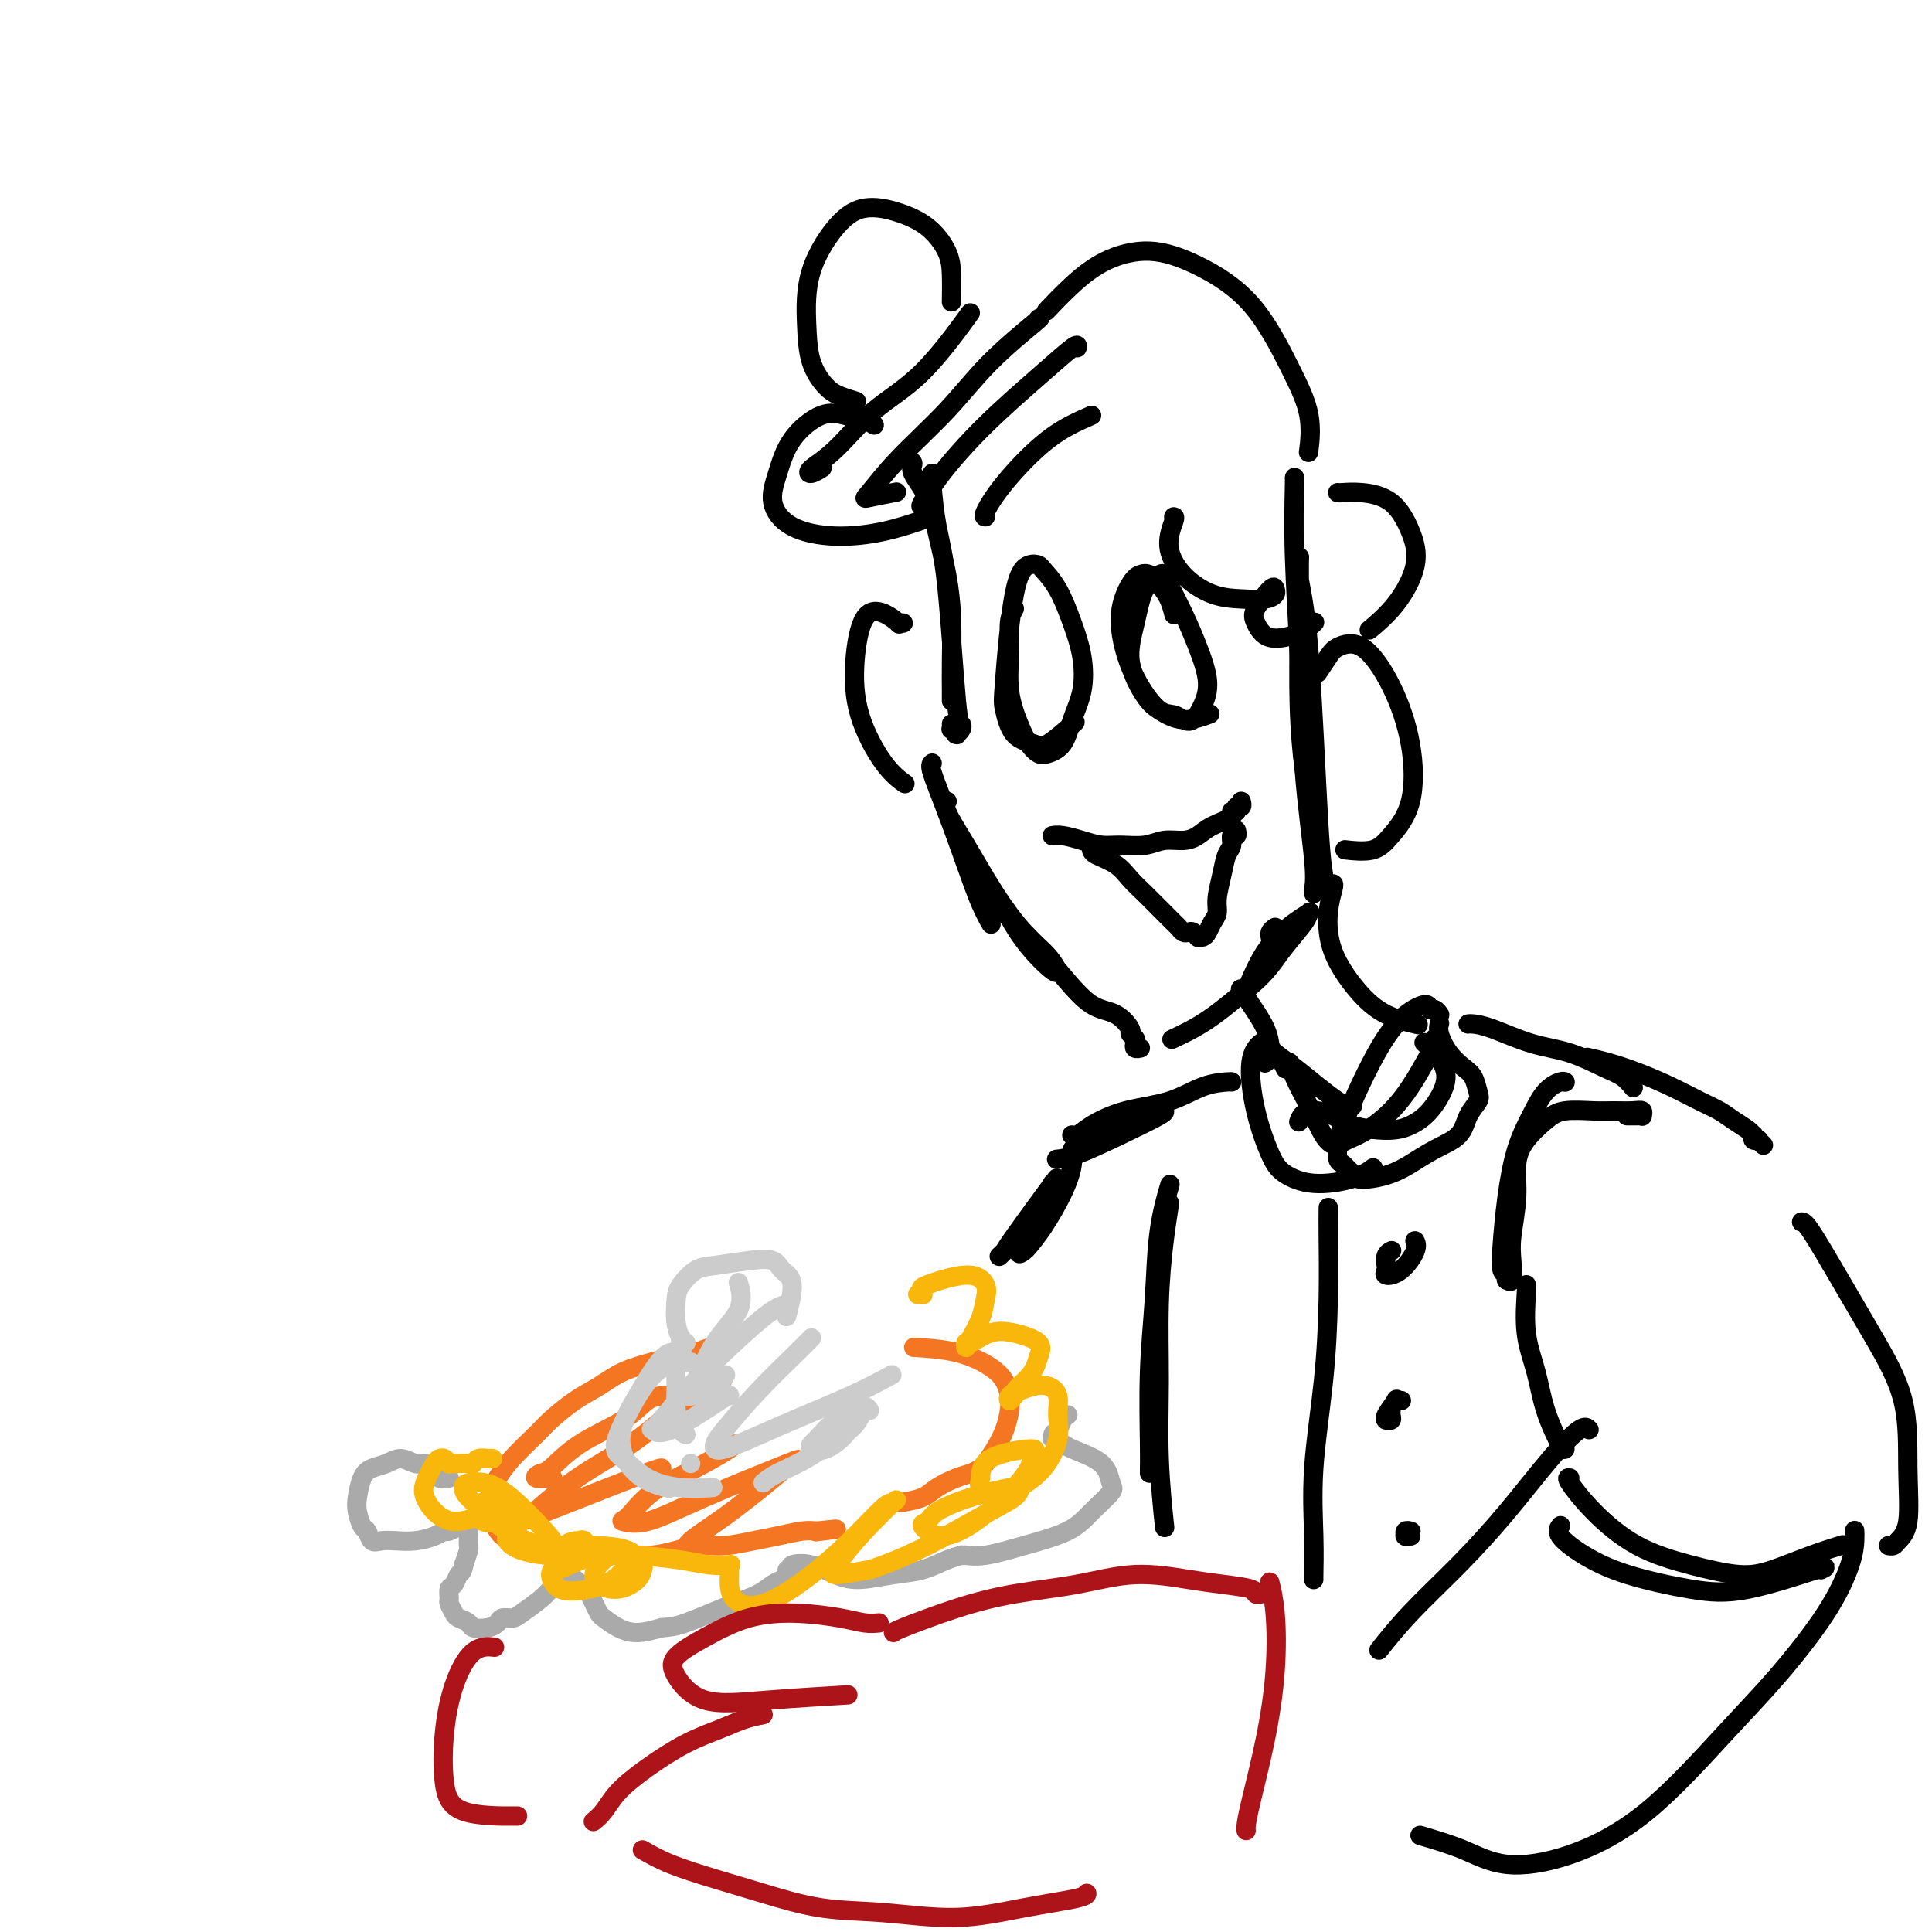 <svg viewBox='0 0 400 400' version='1.1' xmlns='http://www.w3.org/2000/svg' xmlns:xlink='http://www.w3.org/1999/xlink'><g fill='none' stroke='rgb(0,0,0)' stroke-width='4' stroke-linecap='round' stroke-linejoin='round'><path d='M188,95c0.501,0.306 1.002,0.613 1,1c-0.002,0.387 -0.508,0.855 0,2c0.508,1.145 2.031,2.969 3,5c0.969,2.031 1.384,4.270 2,7c0.616,2.730 1.433,5.951 2,9c0.567,3.049 0.884,5.927 1,9c0.116,3.073 0.031,6.340 0,9c-0.031,2.660 -0.008,4.713 0,6c0.008,1.287 0.002,1.809 0,2c-0.002,0.191 -0.001,0.051 0,0c0.001,-0.051 0.000,-0.015 0,0c-0.000,0.015 -0.000,0.007 0,0'/><path d='M193,98c0.018,0.391 0.036,0.782 0,1c-0.036,0.218 -0.125,0.264 0,2c0.125,1.736 0.465,5.161 1,8c0.535,2.839 1.264,5.090 2,12c0.736,6.910 1.479,18.478 2,24c0.521,5.522 0.820,4.997 1,5c0.180,0.003 0.241,0.533 0,1c-0.241,0.467 -0.782,0.872 -1,1c-0.218,0.128 -0.111,-0.022 0,0c0.111,0.022 0.226,0.216 0,0c-0.226,-0.216 -0.793,-0.842 -1,-1c-0.207,-0.158 -0.056,0.154 0,0c0.056,-0.154 0.015,-0.772 0,-1c-0.015,-0.228 -0.004,-0.065 0,0c0.004,0.065 0.002,0.033 0,0'/><path d='M193,158c-0.238,0.217 -0.477,0.433 0,2c0.477,1.567 1.669,4.483 3,8c1.331,3.517 2.800,7.633 4,11c1.200,3.367 2.131,5.983 3,8c0.869,2.017 1.677,3.433 2,4c0.323,0.567 0.162,0.283 0,0'/><path d='M196,166c0.083,-0.080 0.166,-0.161 0,0c-0.166,0.161 -0.581,0.563 0,2c0.581,1.437 2.160,3.910 4,7c1.840,3.090 3.943,6.799 6,10c2.057,3.201 4.068,5.895 6,8c1.932,2.105 3.785,3.623 5,5c1.215,1.377 1.793,2.615 2,3c0.207,0.385 0.044,-0.081 0,0c-0.044,0.081 0.033,0.711 -1,0c-1.033,-0.711 -3.174,-2.763 -5,-5c-1.826,-2.237 -3.337,-4.659 -4,-6c-0.663,-1.341 -0.478,-1.599 -1,-2c-0.522,-0.401 -1.750,-0.944 -1,0c0.750,0.944 3.477,3.374 6,6c2.523,2.626 4.843,5.449 7,8c2.157,2.551 4.151,4.830 6,6c1.849,1.170 3.553,1.230 5,2c1.447,0.770 2.635,2.248 3,3c0.365,0.752 -0.095,0.776 0,1c0.095,0.224 0.743,0.649 1,1c0.257,0.351 0.121,0.630 0,1c-0.121,0.370 -0.228,0.831 0,1c0.228,0.169 0.792,0.045 1,0c0.208,-0.045 0.059,-0.013 0,0c-0.059,0.013 -0.030,0.006 0,0'/><path d='M243,215c-0.327,0.152 -0.655,0.303 0,0c0.655,-0.303 2.291,-1.061 4,-2c1.709,-0.939 3.491,-2.059 6,-4c2.509,-1.941 5.746,-4.703 8,-7c2.254,-2.297 3.526,-4.129 5,-6c1.474,-1.871 3.150,-3.783 4,-5c0.850,-1.217 0.872,-1.740 1,-2c0.128,-0.260 0.360,-0.257 0,0c-0.360,0.257 -1.313,0.766 -3,2c-1.687,1.234 -4.108,3.191 -6,6c-1.892,2.809 -3.256,6.471 -4,8c-0.744,1.529 -0.870,0.925 0,0c0.870,-0.925 2.734,-2.172 5,-5c2.266,-2.828 4.933,-7.237 6,-9c1.067,-1.763 0.533,-0.882 0,0'/><path d='M264,192c-0.422,0.311 -0.844,0.622 -1,1c-0.156,0.378 -0.044,0.822 0,1c0.044,0.178 0.022,0.089 0,0'/><path d='M268,99c0.027,-0.252 0.053,-0.504 0,2c-0.053,2.504 -0.186,7.763 0,14c0.186,6.237 0.691,13.451 1,21c0.309,7.549 0.423,15.435 1,23c0.577,7.565 1.619,14.811 2,19c0.381,4.189 0.103,5.320 0,6c-0.103,0.680 -0.029,0.909 0,1c0.029,0.091 0.015,0.046 0,0'/><path d='M274,184c0.069,-0.970 0.138,-1.940 0,-3c-0.138,-1.060 -0.482,-2.209 -1,-11c-0.518,-8.791 -1.210,-25.223 -2,-35c-0.790,-9.777 -1.676,-12.898 -2,-15c-0.324,-2.102 -0.084,-3.185 0,-4c0.084,-0.815 0.012,-1.364 0,1c-0.012,2.364 0.035,7.639 0,13c-0.035,5.361 -0.154,10.808 0,16c0.154,5.192 0.580,10.129 1,13c0.420,2.871 0.834,3.678 1,4c0.166,0.322 0.083,0.161 0,0'/><path d='M273,139c-0.196,0.291 -0.391,0.582 0,0c0.391,-0.582 1.369,-2.038 2,-3c0.631,-0.962 0.915,-1.431 2,-2c1.085,-0.569 2.972,-1.236 5,0c2.028,1.236 4.197,4.377 6,8c1.803,3.623 3.239,7.727 4,12c0.761,4.273 0.848,8.714 0,12c-0.848,3.286 -2.629,5.417 -4,7c-1.371,1.583 -2.331,2.619 -4,3c-1.669,0.381 -4.048,0.109 -5,0c-0.952,-0.109 -0.476,-0.054 0,0'/><path d='M187,129c-0.485,-0.054 -0.971,-0.108 -1,0c-0.029,0.108 0.398,0.380 0,0c-0.398,-0.380 -1.623,-1.410 -3,-2c-1.377,-0.590 -2.908,-0.739 -4,1c-1.092,1.739 -1.746,5.367 -2,9c-0.254,3.633 -0.109,7.273 1,11c1.109,3.727 3.183,7.542 5,10c1.817,2.458 3.376,3.559 4,4c0.624,0.441 0.312,0.220 0,0'/><path d='M218,173c-0.131,0.022 -0.263,0.044 0,0c0.263,-0.044 0.920,-0.154 2,0c1.080,0.154 2.585,0.573 4,1c1.415,0.427 2.742,0.861 4,1c1.258,0.139 2.448,-0.017 4,0c1.552,0.017 3.467,0.209 5,0c1.533,-0.209 2.684,-0.818 4,-1c1.316,-0.182 2.796,0.063 4,0c1.204,-0.063 2.130,-0.432 3,-1c0.870,-0.568 1.683,-1.333 3,-2c1.317,-0.667 3.138,-1.236 4,-2c0.862,-0.764 0.767,-1.722 1,-2c0.233,-0.278 0.796,0.126 1,0c0.204,-0.126 0.051,-0.781 0,-1c-0.051,-0.219 0.001,-0.002 0,0c-0.001,0.002 -0.057,-0.210 0,0c0.057,0.210 0.225,0.841 0,1c-0.225,0.159 -0.844,-0.153 -1,0c-0.156,0.153 0.150,0.772 0,1c-0.150,0.228 -0.757,0.065 -1,0c-0.243,-0.065 -0.121,-0.033 0,0'/><path d='M226,176c-0.011,-0.072 -0.023,-0.144 0,0c0.023,0.144 0.080,0.505 1,1c0.920,0.495 2.704,1.126 4,2c1.296,0.874 2.105,1.992 3,3c0.895,1.008 1.875,1.905 3,3c1.125,1.095 2.395,2.388 3,3c0.605,0.612 0.543,0.542 1,1c0.457,0.458 1.432,1.442 2,2c0.568,0.558 0.731,0.689 1,1c0.269,0.311 0.646,0.801 1,1c0.354,0.199 0.686,0.106 1,0c0.314,-0.106 0.609,-0.227 1,0c0.391,0.227 0.878,0.801 1,1c0.122,0.199 -0.121,0.023 0,0c0.121,-0.023 0.606,0.106 1,0c0.394,-0.106 0.697,-0.446 1,-1c0.303,-0.554 0.606,-1.321 1,-2c0.394,-0.679 0.880,-1.269 1,-2c0.120,-0.731 -0.127,-1.601 0,-3c0.127,-1.399 0.626,-3.326 1,-5c0.374,-1.674 0.622,-3.093 1,-4c0.378,-0.907 0.886,-1.301 1,-2c0.114,-0.699 -0.166,-1.704 0,-2c0.166,-0.296 0.776,0.117 1,0c0.224,-0.117 0.060,-0.763 0,-1c-0.060,-0.237 -0.016,-0.064 0,0c0.016,0.064 0.005,0.018 0,0c-0.005,-0.018 -0.002,-0.009 0,0'/><path d='M210,126c-0.436,0.782 -0.871,1.564 -1,3c-0.129,1.436 0.049,3.527 0,6c-0.049,2.473 -0.323,5.329 0,8c0.323,2.671 1.245,5.157 2,7c0.755,1.843 1.343,3.044 2,4c0.657,0.956 1.385,1.669 2,2c0.615,0.331 1.119,0.282 2,0c0.881,-0.282 2.140,-0.796 3,-2c0.860,-1.204 1.322,-3.098 2,-5c0.678,-1.902 1.572,-3.812 2,-6c0.428,-2.188 0.389,-4.652 0,-7c-0.389,-2.348 -1.129,-4.578 -2,-7c-0.871,-2.422 -1.875,-5.036 -3,-7c-1.125,-1.964 -2.372,-3.280 -3,-4c-0.628,-0.720 -0.639,-0.845 -1,-1c-0.361,-0.155 -1.074,-0.340 -2,0c-0.926,0.340 -2.067,1.204 -3,6c-0.933,4.796 -1.659,13.524 -2,18c-0.341,4.476 -0.297,4.701 0,6c0.297,1.299 0.848,3.671 2,5c1.152,1.329 2.907,1.614 4,2c1.093,0.386 1.525,0.873 3,0c1.475,-0.873 3.993,-3.107 5,-4c1.007,-0.893 0.504,-0.447 0,0'/><path d='M243,127c-0.017,-0.071 -0.035,-0.142 0,0c0.035,0.142 0.122,0.496 0,0c-0.122,-0.496 -0.455,-1.842 -1,-3c-0.545,-1.158 -1.303,-2.126 -2,-3c-0.697,-0.874 -1.334,-1.653 -2,-2c-0.666,-0.347 -1.361,-0.261 -2,0c-0.639,0.261 -1.220,0.697 -2,2c-0.780,1.303 -1.758,3.473 -2,6c-0.242,2.527 0.253,5.412 1,8c0.747,2.588 1.747,4.877 3,7c1.253,2.123 2.759,4.078 4,5c1.241,0.922 2.219,0.812 3,1c0.781,0.188 1.367,0.674 2,1c0.633,0.326 1.314,0.491 2,0c0.686,-0.491 1.379,-1.637 2,-3c0.621,-1.363 1.172,-2.943 1,-5c-0.172,-2.057 -1.066,-4.591 -2,-7c-0.934,-2.409 -1.906,-4.692 -3,-7c-1.094,-2.308 -2.309,-4.641 -3,-6c-0.691,-1.359 -0.857,-1.745 -1,-2c-0.143,-0.255 -0.264,-0.377 -1,0c-0.736,0.377 -2.088,1.255 -3,3c-0.912,1.745 -1.383,4.357 -2,7c-0.617,2.643 -1.380,5.317 -1,8c0.380,2.683 1.903,5.374 3,7c1.097,1.626 1.768,2.189 3,3c1.232,0.811 3.024,1.872 5,2c1.976,0.128 4.136,-0.678 5,-1c0.864,-0.322 0.432,-0.161 0,0'/><path d='M197,62c-0.008,0.449 -0.016,0.899 0,0c0.016,-0.899 0.057,-3.146 0,-5c-0.057,-1.854 -0.210,-3.316 -1,-5c-0.790,-1.684 -2.215,-3.589 -4,-5c-1.785,-1.411 -3.929,-2.326 -6,-3c-2.071,-0.674 -4.070,-1.105 -6,-1c-1.930,0.105 -3.790,0.745 -6,3c-2.210,2.255 -4.770,6.124 -6,10c-1.230,3.876 -1.131,7.760 -1,11c0.131,3.240 0.295,5.835 1,8c0.705,2.165 1.952,3.900 3,5c1.048,1.100 1.898,1.565 3,2c1.102,0.435 2.458,0.838 3,1c0.542,0.162 0.271,0.081 0,0'/><path d='M181,88c-0.501,-0.338 -1.002,-0.675 -2,-1c-0.998,-0.325 -2.494,-0.637 -4,-1c-1.506,-0.363 -3.022,-0.778 -5,0c-1.978,0.778 -4.417,2.749 -6,5c-1.583,2.251 -2.310,4.784 -3,7c-0.690,2.216 -1.343,4.117 -1,6c0.343,1.883 1.683,3.748 4,5c2.317,1.252 5.611,1.892 9,2c3.389,0.108 6.874,-0.317 10,-1c3.126,-0.683 5.893,-1.624 7,-2c1.107,-0.376 0.553,-0.188 0,0'/><path d='M243,107c0.166,0.008 0.332,0.016 0,1c-0.332,0.984 -1.162,2.944 -1,5c0.162,2.056 1.315,4.208 3,6c1.685,1.792 3.902,3.223 6,4c2.098,0.777 4.078,0.898 6,1c1.922,0.102 3.786,0.184 5,0c1.214,-0.184 1.777,-0.633 2,-1c0.223,-0.367 0.104,-0.651 0,-1c-0.104,-0.349 -0.194,-0.765 -1,0c-0.806,0.765 -2.328,2.709 -3,4c-0.672,1.291 -0.495,1.929 0,3c0.495,1.071 1.308,2.576 3,3c1.692,0.424 4.263,-0.232 6,-1c1.737,-0.768 2.639,-1.648 3,-2c0.361,-0.352 0.180,-0.176 0,0'/><path d='M217,64c0.110,-0.116 0.220,-0.233 0,0c-0.220,0.233 -0.770,0.815 0,0c0.770,-0.815 2.860,-3.026 5,-5c2.140,-1.974 4.329,-3.711 7,-5c2.671,-1.289 5.823,-2.130 9,-2c3.177,0.130 6.378,1.230 10,3c3.622,1.770 7.664,4.209 11,8c3.336,3.791 5.966,8.934 8,13c2.034,4.066 3.471,7.056 4,10c0.529,2.944 0.151,5.841 0,7c-0.151,1.159 -0.076,0.579 0,0'/><path d='M277,102c-0.033,-0.006 -0.066,-0.012 0,0c0.066,0.012 0.231,0.044 1,0c0.769,-0.044 2.143,-0.162 4,0c1.857,0.162 4.195,0.604 6,2c1.805,1.396 3.075,3.744 4,6c0.925,2.256 1.506,4.419 1,7c-0.506,2.581 -2.098,5.579 -4,8c-1.902,2.421 -4.115,4.263 -5,5c-0.885,0.737 -0.443,0.368 0,0'/></g>
<g fill='none' stroke='rgb(244,118,35)' stroke-width='4' stroke-linecap='round' stroke-linejoin='round'><path d='M150,279c-1.058,-0.088 -2.116,-0.176 -3,0c-0.884,0.176 -1.593,0.617 -3,1c-1.407,0.383 -3.512,0.709 -5,1c-1.488,0.291 -2.359,0.546 -4,1c-1.641,0.454 -4.051,1.106 -6,2c-1.949,0.894 -3.438,2.030 -5,3c-1.562,0.970 -3.196,1.772 -5,3c-1.804,1.228 -3.779,2.880 -5,4c-1.221,1.120 -1.690,1.707 -3,3c-1.310,1.293 -3.462,3.291 -5,5c-1.538,1.709 -2.462,3.128 -3,4c-0.538,0.872 -0.689,1.197 -1,2c-0.311,0.803 -0.782,2.085 -1,3c-0.218,0.915 -0.183,1.463 0,2c0.183,0.537 0.512,1.062 1,2c0.488,0.938 1.133,2.289 2,3c0.867,0.711 1.957,0.783 3,1c1.043,0.217 2.039,0.580 3,1c0.961,0.420 1.887,0.897 3,1c1.113,0.103 2.415,-0.168 4,0c1.585,0.168 3.455,0.774 5,1c1.545,0.226 2.765,0.071 4,0c1.235,-0.071 2.485,-0.057 4,0c1.515,0.057 3.297,0.156 5,0c1.703,-0.156 3.329,-0.566 5,-1c1.671,-0.434 3.389,-0.890 5,-1c1.611,-0.110 3.117,0.128 5,0c1.883,-0.128 4.144,-0.622 6,-1c1.856,-0.378 3.307,-0.640 5,-1c1.693,-0.360 3.626,-0.817 5,-1c1.374,-0.183 2.187,-0.091 3,0'/><path d='M169,317c7.533,-0.778 2.867,-0.222 1,0c-1.867,0.222 -0.933,0.111 0,0'/><path d='M186,311c-0.009,-0.018 -0.018,-0.036 0,0c0.018,0.036 0.063,0.126 1,0c0.937,-0.126 2.766,-0.468 4,-1c1.234,-0.532 1.874,-1.254 3,-2c1.126,-0.746 2.738,-1.514 4,-2c1.262,-0.486 2.173,-0.688 3,-1c0.827,-0.312 1.570,-0.734 2,-1c0.430,-0.266 0.547,-0.378 1,-1c0.453,-0.622 1.244,-1.755 2,-3c0.756,-1.245 1.478,-2.601 2,-4c0.522,-1.399 0.843,-2.840 1,-4c0.157,-1.160 0.149,-2.038 0,-3c-0.149,-0.962 -0.441,-2.009 -1,-3c-0.559,-0.991 -1.387,-1.925 -3,-3c-1.613,-1.075 -4.011,-2.289 -7,-3c-2.989,-0.711 -6.568,-0.917 -8,-1c-1.432,-0.083 -0.716,-0.041 0,0'/><path d='M138,289c-0.174,-0.022 -0.347,-0.044 -1,0c-0.653,0.044 -1.785,0.154 -3,1c-1.215,0.846 -2.514,2.426 -5,4c-2.486,1.574 -6.157,3.140 -9,5c-2.843,1.860 -4.856,4.015 -6,5c-1.144,0.985 -1.420,0.800 -2,1c-0.580,0.200 -1.464,0.785 -1,1c0.464,0.215 2.275,0.062 3,0c0.725,-0.062 0.362,-0.031 0,0'/><path d='M149,286c0.563,-0.255 1.125,-0.511 0,0c-1.125,0.511 -3.938,1.787 -7,4c-3.062,2.213 -6.373,5.362 -10,8c-3.627,2.638 -7.571,4.766 -11,7c-3.429,2.234 -6.344,4.574 -8,6c-1.656,1.426 -2.051,1.937 -4,3c-1.949,1.063 -5.450,2.677 -1,1c4.450,-1.677 16.852,-6.644 23,-9c6.148,-2.356 6.042,-2.102 6,-2c-0.042,0.102 -0.021,0.051 0,0'/><path d='M152,299c0.134,0.082 0.267,0.165 -1,1c-1.267,0.835 -3.936,2.423 -7,4c-3.064,1.577 -6.523,3.143 -9,5c-2.477,1.857 -3.972,4.006 -5,5c-1.028,0.994 -1.590,0.832 -1,1c0.590,0.168 2.332,0.667 5,0c2.668,-0.667 6.261,-2.500 12,-5c5.739,-2.500 13.625,-5.666 17,-7c3.375,-1.334 2.239,-0.837 1,0c-1.239,0.837 -2.581,2.014 -5,4c-2.419,1.986 -5.917,4.780 -9,7c-3.083,2.220 -5.753,3.867 -7,5c-1.247,1.133 -1.071,1.752 -1,2c0.071,0.248 0.035,0.124 0,0'/></g>
<g fill='none' stroke='rgb(204,204,204)' stroke-width='4' stroke-linecap='round' stroke-linejoin='round'><path d='M143,282c-0.291,0.030 -0.582,0.061 -1,0c-0.418,-0.061 -0.962,-0.212 -2,0c-1.038,0.212 -2.569,0.788 -4,2c-1.431,1.212 -2.761,3.061 -4,5c-1.239,1.939 -2.387,3.970 -3,6c-0.613,2.030 -0.690,4.060 0,6c0.690,1.940 2.147,3.792 4,5c1.853,1.208 4.101,1.774 5,2c0.899,0.226 0.450,0.113 0,0'/><path d='M143,303c0.000,0.000 0.000,0.000 0,0c0.000,0.000 0.000,0.000 0,0'/><path d='M142,297c-0.307,-0.093 -0.615,-0.185 -1,-1c-0.385,-0.815 -0.848,-2.351 -1,-4c-0.152,-1.649 0.006,-3.409 0,-5c-0.006,-1.591 -0.178,-3.012 0,-4c0.178,-0.988 0.704,-1.544 1,-2c0.296,-0.456 0.360,-0.812 0,-1c-0.360,-0.188 -1.145,-0.209 -2,0c-0.855,0.209 -1.782,0.648 -4,4c-2.218,3.352 -5.728,9.616 -7,13c-1.272,3.384 -0.305,3.887 1,5c1.305,1.113 2.948,2.834 5,4c2.052,1.166 4.514,1.775 7,2c2.486,0.225 4.996,0.064 6,0c1.004,-0.064 0.502,-0.032 0,0'/><path d='M158,307c0.742,-0.609 1.483,-1.219 3,-2c1.517,-0.781 3.809,-1.735 6,-3c2.191,-1.265 4.282,-2.842 6,-4c1.718,-1.158 3.062,-1.896 4,-3c0.938,-1.104 1.470,-2.572 2,-3c0.530,-0.428 1.057,0.186 1,0c-0.057,-0.186 -0.697,-1.171 -2,-1c-1.303,0.171 -3.270,1.498 -5,3c-1.730,1.502 -3.225,3.178 -4,4c-0.775,0.822 -0.832,0.788 -1,1c-0.168,0.212 -0.448,0.670 0,1c0.448,0.330 1.623,0.533 3,0c1.377,-0.533 2.957,-1.803 4,-3c1.043,-1.197 1.550,-2.322 2,-3c0.450,-0.678 0.843,-0.908 1,-1c0.157,-0.092 0.079,-0.046 0,0'/><path d='M142,278c-0.415,0.128 -0.829,0.256 -1,0c-0.171,-0.256 -0.097,-0.896 0,-1c0.097,-0.104 0.217,0.330 0,0c-0.217,-0.330 -0.771,-1.422 -1,-3c-0.229,-1.578 -0.135,-3.642 0,-5c0.135,-1.358 0.309,-2.012 1,-3c0.691,-0.988 1.900,-2.311 3,-3c1.100,-0.689 2.093,-0.743 4,-1c1.907,-0.257 4.728,-0.715 7,-1c2.272,-0.285 3.996,-0.395 5,0c1.004,0.395 1.288,1.297 2,2c0.712,0.703 1.851,1.209 2,3c0.149,1.791 -0.691,4.867 -1,6c-0.309,1.133 -0.088,0.324 0,0c0.088,-0.324 0.044,-0.162 0,0'/><path d='M153,266c-0.123,-0.415 -0.246,-0.830 0,0c0.246,0.830 0.860,2.906 0,5c-0.860,2.094 -3.195,4.206 -5,7c-1.805,2.794 -3.079,6.268 -4,8c-0.921,1.732 -1.490,1.721 -2,2c-0.510,0.279 -0.961,0.848 0,1c0.961,0.152 3.336,-0.113 5,-1c1.664,-0.887 2.618,-2.396 3,-3c0.382,-0.604 0.191,-0.302 0,0'/><path d='M163,270c-1.012,0.270 -2.024,0.540 -4,2c-1.976,1.460 -4.916,4.110 -8,7c-3.084,2.890 -6.311,6.021 -9,9c-2.689,2.979 -4.840,5.807 -6,7c-1.160,1.193 -1.330,0.751 -1,1c0.330,0.249 1.161,1.191 4,0c2.839,-1.191 7.688,-4.513 10,-6c2.312,-1.487 2.089,-1.139 2,-1c-0.089,0.139 -0.045,0.070 0,0'/><path d='M168,277c-0.559,0.585 -1.118,1.169 -3,3c-1.882,1.831 -5.088,4.907 -8,8c-2.912,3.093 -5.531,6.201 -7,8c-1.469,1.799 -1.787,2.289 -2,3c-0.213,0.711 -0.322,1.644 2,1c2.322,-0.644 7.076,-2.863 12,-5c4.924,-2.137 10.018,-4.191 14,-6c3.982,-1.809 6.852,-3.374 8,-4c1.148,-0.626 0.574,-0.313 0,0'/></g>
<g fill='none' stroke='rgb(170,170,170)' stroke-width='4' stroke-linecap='round' stroke-linejoin='round'><path d='M93,306c-0.303,-0.032 -0.606,-0.064 -1,0c-0.394,0.064 -0.878,0.223 -1,0c-0.122,-0.223 0.120,-0.829 0,-1c-0.120,-0.171 -0.601,0.093 -1,0c-0.399,-0.093 -0.714,-0.544 -1,-1c-0.286,-0.456 -0.541,-0.918 -1,-1c-0.459,-0.082 -1.121,0.217 -2,0c-0.879,-0.217 -1.976,-0.949 -3,-1c-1.024,-0.051 -1.974,0.579 -3,1c-1.026,0.421 -2.128,0.631 -3,1c-0.872,0.369 -1.512,0.895 -2,2c-0.488,1.105 -0.822,2.787 -1,4c-0.178,1.213 -0.200,1.957 0,3c0.200,1.043 0.622,2.384 1,3c0.378,0.616 0.712,0.505 1,1c0.288,0.495 0.532,1.594 1,2c0.468,0.406 1.162,0.119 2,0c0.838,-0.119 1.820,-0.069 3,0c1.180,0.069 2.558,0.158 4,0c1.442,-0.158 2.950,-0.564 4,-1c1.050,-0.436 1.644,-0.901 2,-1c0.356,-0.099 0.474,0.170 1,0c0.526,-0.170 1.462,-0.779 2,-1c0.538,-0.221 0.680,-0.054 1,0c0.320,0.054 0.818,-0.007 1,0c0.182,0.007 0.050,0.080 0,0c-0.050,-0.080 -0.016,-0.314 0,0c0.016,0.314 0.015,1.177 0,2c-0.015,0.823 -0.042,1.606 0,2c0.042,0.394 0.155,0.398 0,1c-0.155,0.602 -0.577,1.801 -1,3'/><path d='M96,324c-0.182,1.577 -0.638,1.521 -1,2c-0.362,0.479 -0.630,1.494 -1,2c-0.370,0.506 -0.844,0.503 -1,1c-0.156,0.497 0.004,1.495 0,2c-0.004,0.505 -0.172,0.517 0,1c0.172,0.483 0.682,1.437 1,2c0.318,0.563 0.442,0.737 1,1c0.558,0.263 1.549,0.617 2,1c0.451,0.383 0.362,0.797 1,1c0.638,0.203 2.003,0.197 3,0c0.997,-0.197 1.625,-0.584 2,-1c0.375,-0.416 0.496,-0.861 1,-1c0.504,-0.139 1.392,0.027 2,0c0.608,-0.027 0.937,-0.246 2,-1c1.063,-0.754 2.862,-2.044 4,-3c1.138,-0.956 1.615,-1.577 2,-2c0.385,-0.423 0.677,-0.649 1,-1c0.323,-0.351 0.678,-0.827 1,-1c0.322,-0.173 0.611,-0.043 1,0c0.389,0.043 0.878,0.001 1,0c0.122,-0.001 -0.122,0.041 0,0c0.122,-0.041 0.610,-0.163 1,0c0.390,0.163 0.682,0.611 1,1c0.318,0.389 0.661,0.719 1,1c0.339,0.281 0.674,0.512 1,1c0.326,0.488 0.645,1.231 1,2c0.355,0.769 0.747,1.562 1,2c0.253,0.438 0.367,0.519 1,1c0.633,0.481 1.786,1.360 3,2c1.214,0.640 2.490,1.040 4,1c1.510,-0.040 3.255,-0.520 5,-1'/><path d='M137,337c2.284,-0.131 3.493,-0.459 5,-1c1.507,-0.541 3.310,-1.297 5,-2c1.690,-0.703 3.266,-1.354 5,-2c1.734,-0.646 3.627,-1.287 5,-2c1.373,-0.713 2.228,-1.498 3,-2c0.772,-0.502 1.462,-0.722 2,-1c0.538,-0.278 0.926,-0.614 1,-1c0.074,-0.386 -0.165,-0.823 0,-1c0.165,-0.177 0.735,-0.094 1,0c0.265,0.094 0.224,0.198 0,0c-0.224,-0.198 -0.631,-0.697 0,-1c0.631,-0.303 2.299,-0.409 4,0c1.701,0.409 3.434,1.332 5,2c1.566,0.668 2.963,1.079 5,1c2.037,-0.079 4.713,-0.648 7,-1c2.287,-0.352 4.187,-0.486 6,-1c1.813,-0.514 3.541,-1.406 5,-2c1.459,-0.594 2.649,-0.890 3,-1c0.351,-0.110 -0.136,-0.035 0,0c0.136,0.035 0.896,0.029 1,0c0.104,-0.029 -0.448,-0.082 0,0c0.448,0.082 1.897,0.299 4,0c2.103,-0.299 4.862,-1.114 8,-2c3.138,-0.886 6.657,-1.844 9,-3c2.343,-1.156 3.512,-2.512 5,-4c1.488,-1.488 3.297,-3.109 4,-4c0.703,-0.891 0.302,-1.053 0,-2c-0.302,-0.947 -0.504,-2.678 -2,-4c-1.496,-1.322 -4.284,-2.235 -6,-3c-1.716,-0.765 -2.358,-1.383 -3,-2'/><path d='M219,298c-1.606,-0.722 -1.120,-0.025 -1,0c0.120,0.025 -0.125,-0.620 0,-1c0.125,-0.380 0.622,-0.494 1,-1c0.378,-0.506 0.637,-1.404 1,-2c0.363,-0.596 0.828,-0.891 1,-1c0.172,-0.109 0.049,-0.031 0,0c-0.049,0.031 -0.025,0.016 0,0'/></g>
<g fill='none' stroke='rgb(249,183,11)' stroke-width='4' stroke-linecap='round' stroke-linejoin='round'><path d='M102,302c-0.476,-0.008 -0.953,-0.016 -1,0c-0.047,0.016 0.334,0.057 0,0c-0.334,-0.057 -1.385,-0.211 -2,0c-0.615,0.211 -0.796,0.788 -1,1c-0.204,0.212 -0.432,0.058 -1,0c-0.568,-0.058 -1.476,-0.019 -2,0c-0.524,0.019 -0.666,0.019 -1,0c-0.334,-0.019 -0.862,-0.057 -1,0c-0.138,0.057 0.113,0.210 0,0c-0.113,-0.210 -0.592,-0.783 -1,-1c-0.408,-0.217 -0.746,-0.077 -1,0c-0.254,0.077 -0.425,0.092 -1,1c-0.575,0.908 -1.553,2.710 -2,4c-0.447,1.290 -0.362,2.070 0,3c0.362,0.930 1.000,2.011 2,3c1.000,0.989 2.362,1.888 4,2c1.638,0.112 3.551,-0.562 5,-1c1.449,-0.438 2.435,-0.639 3,-1c0.565,-0.361 0.709,-0.882 1,-1c0.291,-0.118 0.729,0.168 1,0c0.271,-0.168 0.374,-0.789 0,-1c-0.374,-0.211 -1.224,-0.011 -2,0c-0.776,0.011 -1.478,-0.168 -2,0c-0.522,0.168 -0.865,0.682 -1,1c-0.135,0.318 -0.060,0.439 0,1c0.060,0.561 0.107,1.562 1,2c0.893,0.438 2.631,0.314 4,0c1.369,-0.314 2.367,-0.816 3,-1c0.633,-0.184 0.901,-0.050 1,0c0.099,0.050 0.028,0.014 0,0c-0.028,-0.014 -0.014,-0.007 0,0'/><path d='M108,314c0.872,0.431 -0.948,2.009 -2,3c-1.052,0.991 -1.337,1.397 -1,2c0.337,0.603 1.296,1.405 3,2c1.704,0.595 4.154,0.982 6,1c1.846,0.018 3.088,-0.335 4,-1c0.912,-0.665 1.496,-1.643 2,-2c0.504,-0.357 0.929,-0.095 1,0c0.071,0.095 -0.213,0.022 -1,0c-0.787,-0.022 -2.077,0.006 -3,1c-0.923,0.994 -1.479,2.955 -2,4c-0.521,1.045 -1.008,1.173 -1,2c0.008,0.827 0.512,2.353 2,3c1.488,0.647 3.959,0.417 6,0c2.041,-0.417 3.651,-1.020 5,-2c1.349,-0.980 2.438,-2.337 3,-3c0.562,-0.663 0.596,-0.630 0,-1c-0.596,-0.370 -1.823,-1.141 -3,-1c-1.177,0.141 -2.305,1.195 -3,2c-0.695,0.805 -0.957,1.361 -1,2c-0.043,0.639 0.133,1.361 1,2c0.867,0.639 2.423,1.194 4,1c1.577,-0.194 3.174,-1.138 4,-2c0.826,-0.862 0.882,-1.642 1,-2c0.118,-0.358 0.300,-0.293 0,-1c-0.300,-0.707 -1.080,-2.187 -3,-3c-1.920,-0.813 -4.978,-0.958 -8,-1c-3.022,-0.042 -6.006,0.020 -8,0c-1.994,-0.020 -2.998,-0.121 -5,-1c-2.002,-0.879 -5.000,-2.537 -7,-4c-2.000,-1.463 -3.000,-2.732 -4,-4'/><path d='M98,311c-2.148,-1.866 -2.018,-2.530 -2,-3c0.018,-0.470 -0.076,-0.746 1,-1c1.076,-0.254 3.321,-0.484 6,1c2.679,1.484 5.790,4.684 8,7c2.210,2.316 3.519,3.749 4,5c0.481,1.251 0.136,2.319 0,3c-0.136,0.681 -0.062,0.974 0,1c0.062,0.026 0.112,-0.214 0,0c-0.112,0.214 -0.387,0.883 0,1c0.387,0.117 1.435,-0.319 3,-1c1.565,-0.681 3.646,-1.608 6,-2c2.354,-0.392 4.981,-0.249 8,0c3.019,0.249 6.431,0.605 9,1c2.569,0.395 4.296,0.828 6,1c1.704,0.172 3.385,0.083 4,0c0.615,-0.083 0.165,-0.162 0,0c-0.165,0.162 -0.046,0.563 0,1c0.046,0.437 0.019,0.909 0,2c-0.019,1.091 -0.030,2.800 1,4c1.030,1.200 3.102,1.892 6,1c2.898,-0.892 6.624,-3.368 10,-6c3.376,-2.632 6.404,-5.420 9,-8c2.596,-2.580 4.762,-4.951 6,-6c1.238,-1.049 1.549,-0.776 2,-1c0.451,-0.224 1.044,-0.945 0,0c-1.044,0.945 -3.724,3.557 -6,6c-2.276,2.443 -4.146,4.717 -5,6c-0.854,1.283 -0.691,1.576 -1,2c-0.309,0.424 -1.088,0.978 0,1c1.088,0.022 4.044,-0.489 7,-1'/><path d='M180,325c3.242,-0.980 7.848,-2.929 12,-5c4.152,-2.071 7.849,-4.263 11,-6c3.151,-1.737 5.755,-3.020 7,-4c1.245,-0.980 1.130,-1.657 1,-2c-0.130,-0.343 -0.276,-0.354 -2,0c-1.724,0.354 -5.027,1.071 -8,2c-2.973,0.929 -5.617,2.071 -7,3c-1.383,0.929 -1.504,1.646 -2,2c-0.496,0.354 -1.366,0.345 -1,1c0.366,0.655 1.967,1.973 4,2c2.033,0.027 4.496,-1.237 7,-3c2.504,-1.763 5.049,-4.024 7,-6c1.951,-1.976 3.308,-3.668 4,-5c0.692,-1.332 0.719,-2.303 1,-3c0.281,-0.697 0.815,-1.120 -1,-1c-1.815,0.120 -5.978,0.784 -8,2c-2.022,1.216 -1.903,2.985 -2,4c-0.097,1.015 -0.411,1.276 0,2c0.411,0.724 1.546,1.909 3,2c1.454,0.091 3.228,-0.913 5,-2c1.772,-1.087 3.541,-2.256 5,-4c1.459,-1.744 2.606,-4.062 3,-6c0.394,-1.938 0.033,-3.497 0,-5c-0.033,-1.503 0.261,-2.950 0,-4c-0.261,-1.050 -1.076,-1.702 -2,-2c-0.924,-0.298 -1.958,-0.240 -3,0c-1.042,0.240 -2.094,0.662 -3,1c-0.906,0.338 -1.667,0.591 -2,1c-0.333,0.409 -0.238,0.974 0,1c0.238,0.026 0.619,-0.487 1,-1'/><path d='M210,289c-0.817,-0.704 1.640,-2.464 3,-4c1.360,-1.536 1.622,-2.849 2,-4c0.378,-1.151 0.872,-2.142 0,-3c-0.872,-0.858 -3.110,-1.584 -5,-2c-1.890,-0.416 -3.433,-0.522 -5,0c-1.567,0.522 -3.159,1.673 -4,2c-0.841,0.327 -0.930,-0.170 -1,0c-0.070,0.170 -0.122,1.007 0,1c0.122,-0.007 0.418,-0.859 1,-2c0.582,-1.141 1.451,-2.572 2,-4c0.549,-1.428 0.778,-2.853 1,-4c0.222,-1.147 0.437,-2.016 0,-3c-0.437,-0.984 -1.528,-2.081 -4,-2c-2.472,0.081 -6.326,1.342 -8,2c-1.674,0.658 -1.167,0.712 -1,1c0.167,0.288 -0.007,0.809 0,1c0.007,0.191 0.194,0.051 0,0c-0.194,-0.051 -0.770,-0.015 -1,0c-0.230,0.015 -0.115,0.007 0,0'/></g>
<g fill='none' stroke='rgb(0,0,0)' stroke-width='4' stroke-linecap='round' stroke-linejoin='round'><path d='M276,183c0.113,0.044 0.225,0.088 0,1c-0.225,0.912 -0.788,2.693 -1,5c-0.212,2.307 -0.073,5.140 1,8c1.073,2.860 3.082,5.746 5,8c1.918,2.254 3.747,3.876 6,5c2.253,1.124 4.929,1.750 6,2c1.071,0.250 0.535,0.125 0,0'/><path d='M257,205c-0.143,-0.217 -0.286,-0.434 0,0c0.286,0.434 1.001,1.517 2,3c0.999,1.483 2.281,3.364 3,5c0.719,1.636 0.873,3.026 1,4c0.127,0.974 0.226,1.531 0,2c-0.226,0.469 -0.779,0.848 -1,1c-0.221,0.152 -0.111,0.076 0,0'/><path d='M298,215c0.125,0.006 0.249,0.013 0,0c-0.249,-0.013 -0.873,-0.044 -1,0c-0.127,0.044 0.242,0.165 0,1c-0.242,0.835 -1.093,2.384 -2,4c-0.907,1.616 -1.868,3.298 -3,5c-1.132,1.702 -2.435,3.423 -4,5c-1.565,1.577 -3.391,3.008 -5,4c-1.609,0.992 -3.000,1.545 -4,2c-1.000,0.455 -1.609,0.814 -2,1c-0.391,0.186 -0.563,0.200 -1,0c-0.437,-0.200 -1.139,-0.612 -2,-2c-0.861,-1.388 -1.882,-3.751 -3,-6c-1.118,-2.249 -2.334,-4.385 -3,-6c-0.666,-1.615 -0.781,-2.709 -1,-3c-0.219,-0.291 -0.543,0.221 -1,0c-0.457,-0.221 -1.046,-1.175 -1,-1c0.046,0.175 0.727,1.479 1,2c0.273,0.521 0.136,0.261 0,0'/><path d='M269,232c-0.094,0.243 -0.189,0.486 0,0c0.189,-0.486 0.661,-1.701 2,-2c1.339,-0.299 3.544,0.319 5,1c1.456,0.681 2.163,1.425 4,2c1.837,0.575 4.805,0.983 7,1c2.195,0.017 3.616,-0.355 5,-1c1.384,-0.645 2.731,-1.564 4,-3c1.269,-1.436 2.459,-3.390 3,-5c0.541,-1.610 0.432,-2.876 0,-4c-0.432,-1.124 -1.188,-2.105 -2,-3c-0.812,-0.895 -1.682,-1.704 -2,-2c-0.318,-0.296 -0.086,-0.080 0,0c0.086,0.080 0.024,0.023 0,0c-0.024,-0.023 -0.012,-0.011 0,0'/><path d='M304,212c-0.043,0.009 -0.086,0.018 0,0c0.086,-0.018 0.301,-0.062 1,0c0.699,0.062 1.881,0.228 4,1c2.119,0.772 5.174,2.148 8,3c2.826,0.852 5.423,1.181 8,2c2.577,0.819 5.135,2.128 7,3c1.865,0.872 3.036,1.306 4,2c0.964,0.694 1.721,1.648 2,2c0.279,0.352 0.080,0.100 0,0c-0.080,-0.100 -0.040,-0.050 0,0'/><path d='M329,219c-0.317,-0.071 -0.634,-0.143 0,0c0.634,0.143 2.217,0.499 4,1c1.783,0.501 3.764,1.145 6,2c2.236,0.855 4.725,1.920 7,3c2.275,1.080 4.336,2.174 6,3c1.664,0.826 2.929,1.383 4,2c1.071,0.617 1.946,1.293 3,2c1.054,0.707 2.286,1.443 3,2c0.714,0.557 0.910,0.934 1,1c0.090,0.066 0.076,-0.180 0,0c-0.076,0.180 -0.213,0.784 0,1c0.213,0.216 0.775,0.044 1,0c0.225,-0.044 0.113,0.041 0,0c-0.113,-0.041 -0.226,-0.207 0,0c0.226,0.207 0.792,0.786 1,1c0.208,0.214 0.060,0.061 0,0c-0.060,-0.061 -0.030,-0.031 0,0'/><path d='M255,224c-0.009,-0.033 -0.019,-0.066 -1,0c-0.981,0.066 -2.934,0.232 -5,1c-2.066,0.768 -4.244,2.138 -7,3c-2.756,0.862 -6.089,1.214 -9,2c-2.911,0.786 -5.400,2.005 -7,3c-1.600,0.995 -2.309,1.765 -3,2c-0.691,0.235 -1.363,-0.067 -1,0c0.363,0.067 1.760,0.502 4,0c2.240,-0.502 5.324,-1.941 8,-3c2.676,-1.059 4.943,-1.738 6,-2c1.057,-0.262 0.903,-0.109 1,0c0.097,0.109 0.446,0.173 -1,1c-1.446,0.827 -4.687,2.418 -8,4c-3.313,1.582 -6.700,3.157 -9,4c-2.300,0.843 -3.514,0.955 -4,1c-0.486,0.045 -0.243,0.022 0,0'/></g>
<g fill='none' stroke='rgb(173,20,25)' stroke-width='4' stroke-linecap='round' stroke-linejoin='round'><path d='M263,328c-0.103,-0.404 -0.206,-0.807 0,0c0.206,0.807 0.721,2.825 1,6c0.279,3.175 0.324,7.506 0,12c-0.324,4.494 -1.015,9.152 -2,14c-0.985,4.848 -2.264,9.888 -3,13c-0.736,3.112 -0.929,4.298 -1,5c-0.071,0.702 -0.019,0.920 0,1c0.019,0.080 0.005,0.023 0,0c-0.005,-0.023 -0.003,-0.011 0,0'/><path d='M261,330c0.121,-0.024 0.243,-0.047 0,0c-0.243,0.047 -0.850,0.165 -1,0c-0.150,-0.165 0.157,-0.612 -1,-1c-1.157,-0.388 -3.778,-0.715 -6,-1c-2.222,-0.285 -4.044,-0.528 -7,-1c-2.956,-0.472 -7.044,-1.174 -11,-1c-3.956,0.174 -7.778,1.224 -12,2c-4.222,0.776 -8.844,1.280 -13,2c-4.156,0.720 -7.846,1.657 -12,3c-4.154,1.343 -8.772,3.092 -11,4c-2.228,0.908 -2.065,0.974 -2,1c0.065,0.026 0.033,0.013 0,0'/><path d='M182,336c-0.910,0.082 -1.820,0.163 -3,0c-1.180,-0.163 -2.632,-0.571 -5,-1c-2.368,-0.429 -5.654,-0.879 -9,-1c-3.346,-0.121 -6.754,0.088 -10,1c-3.246,0.912 -6.332,2.529 -9,4c-2.668,1.471 -4.919,2.797 -6,4c-1.081,1.203 -0.991,2.284 0,4c0.991,1.716 2.884,4.068 6,5c3.116,0.932 7.454,0.443 13,0c5.546,-0.443 12.299,-0.841 15,-1c2.701,-0.159 1.351,-0.080 0,0'/><path d='M158,355c-1.283,0.255 -2.567,0.511 -4,1c-1.433,0.489 -3.017,1.212 -5,2c-1.983,0.788 -4.367,1.640 -7,3c-2.633,1.360 -5.514,3.226 -8,5c-2.486,1.774 -4.575,3.456 -6,5c-1.425,1.544 -2.186,2.950 -3,4c-0.814,1.050 -1.681,1.744 -2,2c-0.319,0.256 -0.091,0.073 0,0c0.091,-0.073 0.046,-0.037 0,0'/><path d='M133,383c1.744,0.996 3.488,1.992 6,3c2.512,1.008 5.793,2.027 9,3c3.207,0.973 6.340,1.901 10,3c3.660,1.099 7.846,2.369 12,3c4.154,0.631 8.276,0.624 13,1c4.724,0.376 10.050,1.134 15,1c4.950,-0.134 9.523,-1.160 14,-2c4.477,-0.840 8.859,-1.495 11,-2c2.141,-0.505 2.040,-0.858 2,-1c-0.040,-0.142 -0.020,-0.071 0,0'/><path d='M102,341c0.347,0.036 0.694,0.073 0,0c-0.694,-0.073 -2.430,-0.254 -4,1c-1.570,1.254 -2.976,3.944 -4,7c-1.024,3.056 -1.667,6.479 -2,10c-0.333,3.521 -0.357,7.140 0,10c0.357,2.860 1.096,4.962 4,6c2.904,1.038 7.973,1.011 10,1c2.027,-0.011 1.014,-0.005 0,0'/></g>
<g fill='none' stroke='rgb(0,0,0)' stroke-width='4' stroke-linecap='round' stroke-linejoin='round'><path d='M294,380c3.079,0.911 6.158,1.822 9,3c2.842,1.178 5.448,2.622 9,3c3.552,0.378 8.049,-0.309 13,-2c4.951,-1.691 10.356,-4.384 16,-9c5.644,-4.616 11.526,-11.155 16,-16c4.474,-4.845 7.538,-7.995 11,-12c3.462,-4.005 7.320,-8.863 10,-13c2.680,-4.137 4.182,-7.552 5,-10c0.818,-2.448 0.951,-3.928 1,-5c0.049,-1.072 0.014,-1.735 0,-2c-0.014,-0.265 -0.007,-0.133 0,0'/><path d='M316,266c0.050,0.132 0.101,0.263 0,2c-0.101,1.737 -0.353,5.078 0,8c0.353,2.922 1.310,5.424 2,8c0.690,2.576 1.113,5.227 2,8c0.887,2.773 2.239,5.670 3,7c0.761,1.330 0.932,1.094 1,1c0.068,-0.094 0.034,-0.047 0,0'/><path d='M329,296c-0.376,-0.417 -0.752,-0.835 -2,0c-1.248,0.835 -3.368,2.922 -6,6c-2.632,3.078 -5.774,7.148 -9,11c-3.226,3.852 -6.535,7.486 -10,11c-3.465,3.514 -7.087,6.908 -10,10c-2.913,3.092 -5.118,5.884 -6,7c-0.882,1.116 -0.441,0.558 0,0'/><path d='M325,306c-0.364,-0.072 -0.728,-0.145 0,1c0.728,1.145 2.547,3.507 5,6c2.453,2.493 5.539,5.118 9,7c3.461,1.882 7.296,3.023 11,4c3.704,0.977 7.277,1.792 10,2c2.723,0.208 4.596,-0.192 7,-1c2.404,-0.808 5.340,-2.025 8,-3c2.660,-0.975 5.046,-1.707 6,-2c0.954,-0.293 0.477,-0.146 0,0'/><path d='M377,325c0.888,-0.435 1.775,-0.871 -1,0c-2.775,0.871 -9.214,3.047 -14,4c-4.786,0.953 -7.920,0.682 -12,0c-4.080,-0.682 -9.107,-1.777 -13,-3c-3.893,-1.223 -6.652,-2.575 -9,-4c-2.348,-1.425 -4.286,-2.922 -5,-4c-0.714,-1.078 -0.204,-1.737 0,-2c0.204,-0.263 0.102,-0.132 0,0'/><path d='M373,253c0.331,-0.004 0.663,-0.008 2,2c1.337,2.008 3.681,6.029 6,10c2.319,3.971 4.615,7.894 7,12c2.385,4.106 4.861,8.396 6,13c1.139,4.604 0.943,9.521 1,14c0.057,4.479 0.369,8.521 0,11c-0.369,2.479 -1.418,3.397 -2,4c-0.582,0.603 -0.695,0.893 -1,1c-0.305,0.107 -0.801,0.031 -1,0c-0.199,-0.031 -0.099,-0.015 0,0'/><path d='M223,238c0.122,0.055 0.245,0.111 0,0c-0.245,-0.111 -0.857,-0.387 -1,0c-0.143,0.387 0.184,1.437 0,3c-0.184,1.563 -0.878,3.639 -2,6c-1.122,2.361 -2.670,5.006 -4,7c-1.330,1.994 -2.441,3.335 -3,4c-0.559,0.665 -0.566,0.653 -1,1c-0.434,0.347 -1.295,1.052 -1,0c0.295,-1.052 1.747,-3.862 3,-6c1.253,-2.138 2.307,-3.606 3,-5c0.693,-1.394 1.024,-2.714 1,-3c-0.024,-0.286 -0.402,0.463 0,0c0.402,-0.463 1.586,-2.138 0,0c-1.586,2.138 -5.941,8.089 -8,11c-2.059,2.911 -1.824,2.784 -2,3c-0.176,0.216 -0.765,0.776 -1,1c-0.235,0.224 -0.118,0.112 0,0'/><path d='M242,246c0.204,-0.686 0.409,-1.373 0,0c-0.409,1.373 -1.430,4.805 -2,9c-0.570,4.195 -0.689,9.152 -1,14c-0.311,4.848 -0.815,9.586 -1,15c-0.185,5.414 -0.049,11.503 0,15c0.049,3.497 0.013,4.401 0,5c-0.013,0.599 -0.004,0.892 0,1c0.004,0.108 0.001,0.031 0,0c-0.001,-0.031 -0.001,-0.015 0,0'/><path d='M242,249c0.082,-0.078 0.165,-0.157 0,1c-0.165,1.157 -0.576,3.548 -1,7c-0.424,3.452 -0.859,7.964 -1,13c-0.141,5.036 0.014,10.597 0,16c-0.014,5.403 -0.196,10.647 0,16c0.196,5.353 0.770,10.815 1,13c0.230,2.185 0.115,1.092 0,0'/><path d='M298,210c0.006,0.009 0.012,0.018 0,0c-0.012,-0.018 -0.041,-0.063 0,0c0.041,0.063 0.154,0.233 0,0c-0.154,-0.233 -0.575,-0.869 -1,-1c-0.425,-0.131 -0.854,0.244 -1,0c-0.146,-0.244 -0.007,-1.108 -1,-1c-0.993,0.108 -3.117,1.186 -5,3c-1.883,1.814 -3.525,4.363 -5,7c-1.475,2.637 -2.785,5.361 -4,8c-1.215,2.639 -2.337,5.194 -3,7c-0.663,1.806 -0.868,2.865 -1,4c-0.132,1.135 -0.191,2.346 0,3c0.191,0.654 0.634,0.750 1,1c0.366,0.250 0.656,0.653 1,1c0.344,0.347 0.741,0.638 1,1c0.259,0.362 0.381,0.796 1,1c0.619,0.204 1.735,0.180 3,0c1.265,-0.180 2.681,-0.516 4,-1c1.319,-0.484 2.543,-1.117 4,-2c1.457,-0.883 3.148,-2.017 5,-3c1.852,-0.983 3.867,-1.814 5,-3c1.133,-1.186 1.384,-2.726 2,-4c0.616,-1.274 1.595,-2.283 2,-3c0.405,-0.717 0.234,-1.144 0,-2c-0.234,-0.856 -0.532,-2.142 -1,-3c-0.468,-0.858 -1.106,-1.288 -2,-2c-0.894,-0.712 -2.044,-1.706 -3,-3c-0.956,-1.294 -1.719,-2.887 -2,-4c-0.281,-1.113 -0.080,-1.747 0,-2c0.080,-0.253 0.040,-0.127 0,0'/><path d='M280,229c-0.284,0.049 -0.569,0.099 -1,0c-0.431,-0.099 -1.009,-0.345 -2,-1c-0.991,-0.655 -2.397,-1.718 -4,-3c-1.603,-1.282 -3.404,-2.781 -5,-4c-1.596,-1.219 -2.987,-2.157 -4,-3c-1.013,-0.843 -1.649,-1.590 -2,-2c-0.351,-0.410 -0.416,-0.483 -1,0c-0.584,0.483 -1.686,1.521 -2,4c-0.314,2.479 0.159,6.400 1,10c0.841,3.600 2.051,6.880 3,9c0.949,2.120 1.638,3.079 3,4c1.362,0.921 3.396,1.804 6,2c2.604,0.196 5.778,-0.293 8,-1c2.222,-0.707 3.492,-1.630 4,-2c0.508,-0.370 0.254,-0.185 0,0'/><path d='M324,224c0.041,0.031 0.082,0.062 0,0c-0.082,-0.062 -0.288,-0.216 -1,0c-0.712,0.216 -1.932,0.801 -3,2c-1.068,1.199 -1.986,3.011 -3,5c-1.014,1.989 -2.124,4.154 -3,7c-0.876,2.846 -1.516,6.374 -2,10c-0.484,3.626 -0.810,7.349 -1,10c-0.190,2.651 -0.243,4.230 0,5c0.243,0.770 0.783,0.730 1,1c0.217,0.270 0.109,0.848 0,1c-0.109,0.152 -0.221,-0.123 0,0c0.221,0.123 0.776,0.645 1,0c0.224,-0.645 0.117,-2.458 0,-4c-0.117,-1.542 -0.243,-2.815 0,-5c0.243,-2.185 0.856,-5.283 1,-8c0.144,-2.717 -0.180,-5.054 0,-7c0.180,-1.946 0.865,-3.502 2,-5c1.135,-1.498 2.720,-2.937 4,-4c1.280,-1.063 2.256,-1.750 4,-2c1.744,-0.250 4.257,-0.063 6,0c1.743,0.063 2.716,0.003 4,0c1.284,-0.003 2.878,0.052 4,0c1.122,-0.052 1.771,-0.210 2,0c0.229,0.210 0.036,0.788 0,1c-0.036,0.212 0.083,0.057 0,0c-0.083,-0.057 -0.369,-0.015 -1,0c-0.631,0.015 -1.609,0.004 -2,0c-0.391,-0.004 -0.196,-0.002 0,0'/><path d='M275,250c-0.014,1.459 -0.028,2.918 0,6c0.028,3.082 0.099,7.786 0,13c-0.099,5.214 -0.366,10.938 -1,17c-0.634,6.062 -1.634,12.461 -2,18c-0.366,5.539 -0.098,10.217 0,14c0.098,3.783 0.026,6.672 0,8c-0.026,1.328 -0.008,1.094 0,1c0.008,-0.094 0.004,-0.047 0,0'/><path d='M288,259c0.112,-0.058 0.224,-0.117 0,0c-0.224,0.117 -0.784,0.409 -1,1c-0.216,0.591 -0.089,1.480 0,2c0.089,0.520 0.139,0.672 0,1c-0.139,0.328 -0.468,0.834 0,1c0.468,0.166 1.733,-0.008 3,-1c1.267,-0.992 2.536,-2.802 3,-4c0.464,-1.198 0.124,-1.785 0,-2c-0.124,-0.215 -0.034,-0.058 0,0c0.034,0.058 0.010,0.017 0,0c-0.010,-0.017 -0.005,-0.008 0,0'/><path d='M290,290c0.130,-0.022 0.259,-0.044 0,0c-0.259,0.044 -0.908,0.155 -1,0c-0.092,-0.155 0.371,-0.577 0,0c-0.371,0.577 -1.578,2.152 -2,3c-0.422,0.848 -0.061,0.970 0,1c0.061,0.030 -0.180,-0.030 0,0c0.180,0.030 0.780,0.152 1,0c0.220,-0.152 0.059,-0.577 0,-1c-0.059,-0.423 -0.016,-0.845 0,-1c0.016,-0.155 0.005,-0.044 0,0c-0.005,0.044 -0.002,0.022 0,0'/><path d='M292,317c0.113,0.030 0.225,0.061 0,0c-0.225,-0.061 -0.789,-0.212 -1,0c-0.211,0.212 -0.071,0.789 0,1c0.071,0.211 0.071,0.057 0,0c-0.071,-0.057 -0.215,-0.015 0,0c0.215,0.015 0.789,0.004 1,0c0.211,-0.004 0.060,-0.001 0,0c-0.060,0.001 -0.030,0.001 0,0'/><path d='M200,66c0.770,-1.060 1.541,-2.120 0,0c-1.541,2.120 -5.392,7.420 -9,11c-3.608,3.580 -6.973,5.439 -10,8c-3.027,2.561 -5.714,5.824 -8,8c-2.286,2.176 -4.169,3.264 -5,4c-0.831,0.736 -0.608,1.121 0,1c0.608,-0.121 1.602,-0.749 2,-1c0.398,-0.251 0.199,-0.126 0,0'/><path d='M215,66c0.392,-0.247 0.785,-0.493 -1,1c-1.785,1.493 -5.747,4.727 -9,8c-3.253,3.273 -5.795,6.586 -9,10c-3.205,3.414 -7.071,6.929 -10,10c-2.929,3.071 -4.919,5.700 -6,7c-1.081,1.300 -1.253,1.273 0,1c1.253,-0.273 3.929,-0.792 5,-1c1.071,-0.208 0.535,-0.104 0,0'/><path d='M223,72c0.101,-0.445 0.202,-0.889 -1,0c-1.202,0.889 -3.706,3.113 -7,6c-3.294,2.887 -7.376,6.438 -11,10c-3.624,3.562 -6.789,7.137 -9,10c-2.211,2.863 -3.469,5.015 -4,6c-0.531,0.985 -0.335,0.804 0,1c0.335,0.196 0.810,0.770 1,1c0.190,0.230 0.095,0.115 0,0'/><path d='M226,86c-2.906,1.268 -5.812,2.536 -9,5c-3.188,2.464 -6.659,6.124 -9,9c-2.341,2.876 -3.553,4.967 -4,6c-0.447,1.033 -0.128,1.010 0,1c0.128,-0.010 0.064,-0.005 0,0'/></g>
</svg>